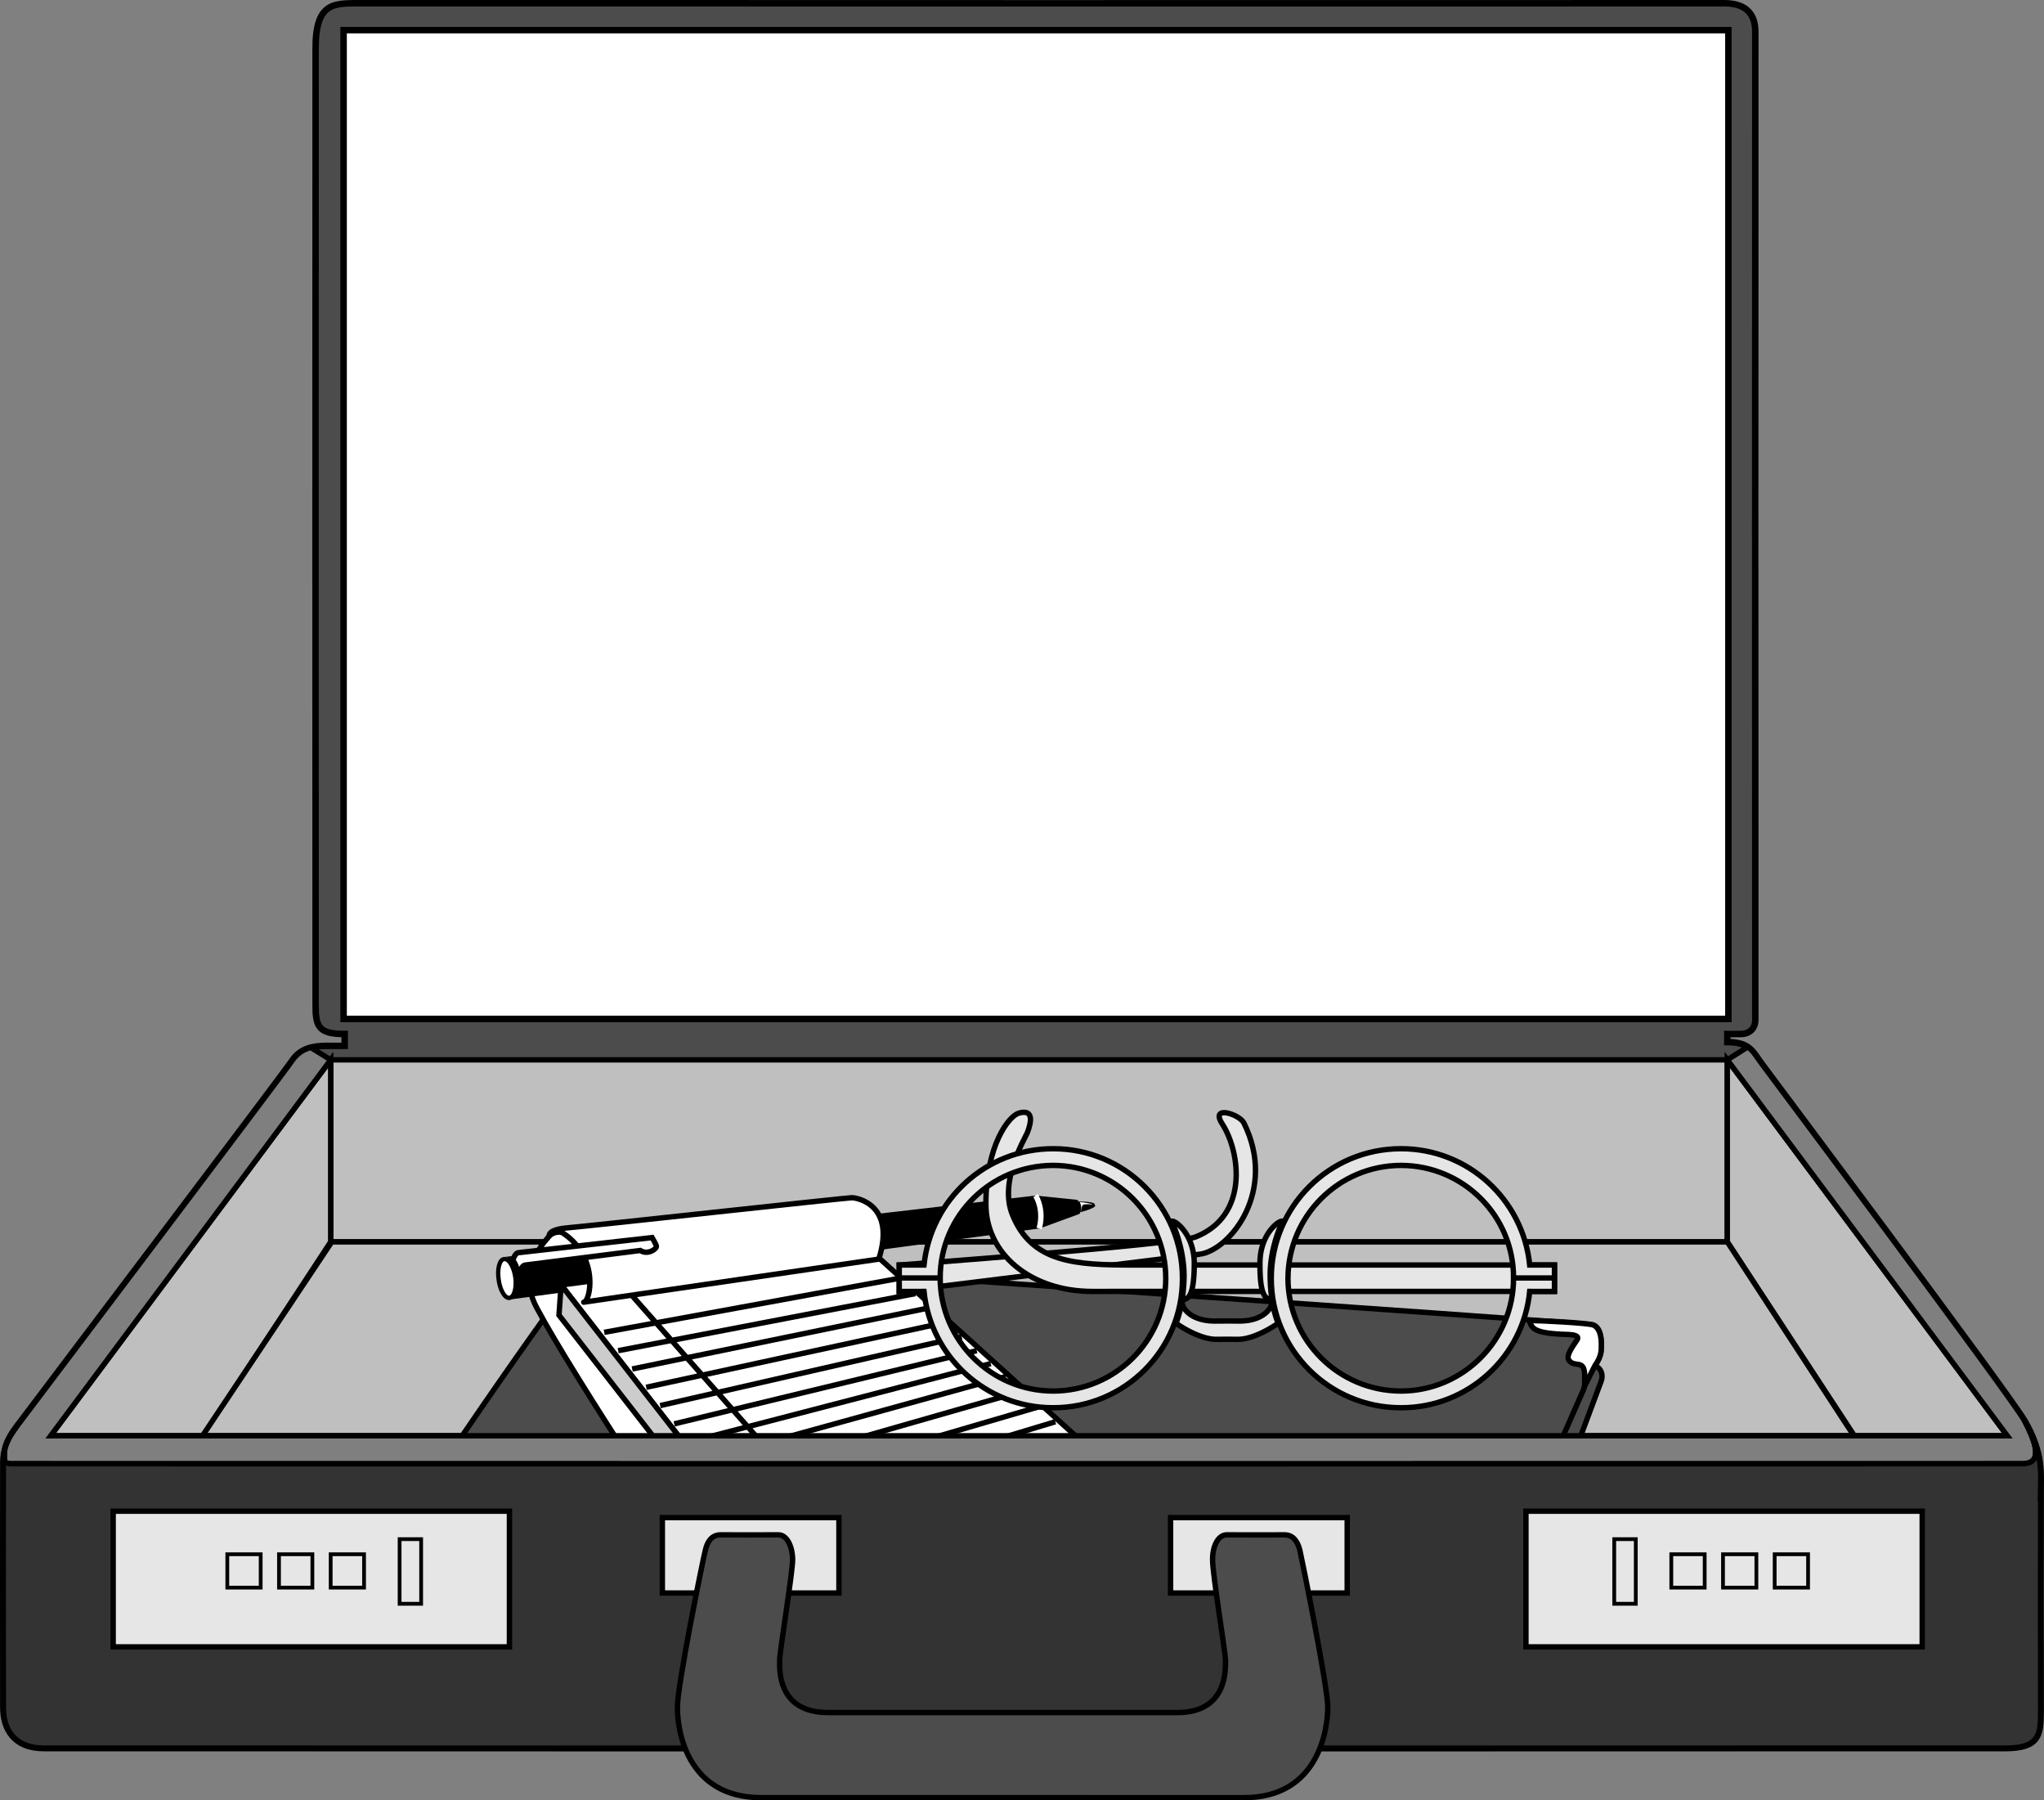 <svg xmlns="http://www.w3.org/2000/svg" width="379.641" height="334.301"><rect width="100%" height="100%" fill="#808080" stroke="none"/><path fill="#4c4c4c" d="M67.02.602C62.192.622 58.594.222 58.618 9c-.024 8.824-.024 173.625 0 177.602-.024 4.023.574 5.421 5.402 5.398v2.2s-1.027.023-3.402 0c-2.426.023-4.825.425-6.399 2.8-1.625 2.426-48.828 64.824-51.2 68-2.425 3.223-2.425 5.625-2.401 7.2-.024 1.624-.024 40.823 0 44.8-.024 4.023 1.976 7.625 7.601 7.602 5.574.023 357.774.023 364.2 0 6.374.023 6.574-2.579 6.6-6.602-.026-3.977-.026-38.977 0-41.398-.026-2.38.575-6.778-3-12.801-3.624-5.977-47.269-64.168-48.6-66-1.825-2.375-2.223-4.278-6.598-4.301V192s1.574.023 2.597 0c.977.023 2.575-.574 2.602-2.602-.027-1.972-.027-180.777 0-183.597-.027-2.778-1.324-5.18-5.7-5.2-4.425.02-250.929.02-253.3 0"/><path fill="none" stroke="#000" stroke-miterlimit="10" stroke-width="1.2" d="M67.02.602C62.192.622 58.594.222 58.618 9c-.024 8.824-.024 173.625 0 177.602-.024 4.023.574 5.421 5.402 5.398v2.2s-1.027.023-3.402 0c-2.426.023-4.825.425-6.399 2.8-1.625 2.426-48.828 64.824-51.2 68-2.425 3.223-2.425 5.625-2.401 7.2-.024 1.624-.024 40.823 0 44.8-.024 4.023 1.976 7.625 7.601 7.602 5.574.023 357.774.023 364.2 0 6.374.023 6.574-2.579 6.6-6.602-.026-3.977-.026-38.977 0-41.398-.026-2.38.575-6.778-3-12.801-3.624-5.977-47.269-64.168-48.6-66-1.825-2.375-2.223-4.278-6.598-4.301V192s1.574.023 2.597 0c.977.023 2.575-.574 2.602-2.602-.027-1.972-.027-180.777 0-183.597-.027-2.778-1.324-5.18-5.7-5.2-4.425.02-250.929.02-253.3 0zm0 0"/><path fill="#fff" d="M321.02 189.2V5.601H63.82v183.597h257.2"/><path fill="none" stroke="#000" stroke-miterlimit="10" stroke-width="1.2" d="M321.02 189.2V5.601H63.82v183.597Zm0 0"/><path fill="#bfbfbf" d="M61.418 230.602V196.8h259.403v33.8H61.418"/><path fill="none" stroke="#000" stroke-miterlimit="10" d="M61.418 230.602V196.8h259.403v33.8zm0 0"/><path fill="#bfbfbf" d="M61.418 196.8v33.802l-23.597 36H9.418l52-69.801"/><path fill="none" stroke="#000" stroke-miterlimit="10" d="M61.418 196.8v33.802l-23.597 36H9.418Zm0 0"/><path fill="#bfbfbf" d="M320.82 196.8v33.802l23.598 36h28.403l-52-69.801"/><path fill="none" stroke="#000" stroke-miterlimit="10" d="M320.82 196.8v33.802l23.598 36h28.403zm0 0"/><path fill="#bfbfbf" d="m61.618 230.602-24 36H344.32l-23.5-36H61.618"/><path fill="none" stroke="#000" stroke-miterlimit="10" d="m61.618 230.602-24 36H344.32l-23.5-36zm0 0"/><path fill="#4c4c4c" d="M262.22 317.2c7.175 1.624 10.374 2.425 12.8-2.4 2.375-4.777 21.973-57.175 22.398-58.402.375-1.175-.023-2.375-1.199-2.796 1.375-1.977 1.176-2.977 1.2-4.204-.024-1.175-.223-2.976-1.598-3.398-1.426-.375-181.63-12.777-184-12.8-2.426.023-3.645 2.01-5.203 4-4.426 5.624-37.227 52.023-38 57.6-.825 5.622-1.625 6.423.8 7.2 2.375.824 192.801 15.2 192.801 15.2"/><path fill="none" stroke="#000" stroke-miterlimit="10" d="M262.22 317.2c7.175 1.624 10.374 2.425 12.8-2.4 2.375-4.777 21.973-57.175 22.398-58.402.375-1.175-.023-2.375-1.199-2.796 1.375-1.977 1.176-2.977 1.2-4.204-.024-1.175-.223-2.976-1.598-3.398-1.426-.375-181.63-12.777-184-12.8-2.426.023-3.645 2.01-5.203 4-4.426 5.624-37.227 52.023-38 57.6-.825 5.622-1.625 6.423.8 7.2 2.375.824 192.801 15.2 192.801 15.2zm0 0"/><path fill="#fff" d="M296.22 253.602c1.374-1.977 1.175-2.977 1.198-4.204-.023-2.09-.757-3.129-1.597-3.398-1.426-.375-9.426-.777-11.801-.8.574 1.425.574 2.425 7.398 2.6.88.052 1.977.223 1.5 1-.523.825-2.222 2.923-1.5 3.802 1.07 1.43 2.782-.27 2.903 2.597.074 2.973-.102 2.403-.102 2.403l1.899-3.801.101-.2"/><path fill="none" stroke="#000" stroke-miterlimit="10" d="M296.22 253.602c1.374-1.977 1.175-2.977 1.198-4.204-.023-2.09-.757-3.128-1.597-3.398-1.426-.375-9.426-.777-11.801-.8.574 1.425.574 2.425 7.398 2.6.88.052 1.977.223 1.5 1-.523.825-2.222 2.923-1.5 3.802 1.07 1.43 2.782-.27 2.903 2.597.074 2.973-.102 2.403-.102 2.403l1.899-3.801zm-2 4.198s-23.227 52.622-23.2 54.598c-.027 2.024-1.227 4.024 1.2 4"/><path fill="#fff" d="M119.82 233.8c-3.027-.175-7.726-.874-9.5-.3-1.558.535-3.527 2.926-5.1 5.7 0 0 2.773.624 3.398-.2.574-.777 1.574-3.574 3.402-3.602 1.773.028 6.574 1.625 7.8-1.597"/><path fill="none" stroke="#000" stroke-miterlimit="10" d="M119.82 233.8c-3.027-.175-7.726-.874-9.5-.3-1.558.535-3.527 2.926-5.1 5.7 0 0 2.773.624 3.398-.2.574-.777 1.574-3.574 3.402-3.602 1.773.028 6.574 1.625 7.8-1.597zm0 0"/><path fill="#fff" d="M102.72 228.8c-4.7 4.696-5.528 9.446-3 14.098 6.874 12.926 30.898 48.903 30.898 48.903l57.601-18.403-42.8-48.796s-41.825 3.324-42.7 4.199"/><path fill="none" stroke="#000" stroke-linecap="round" stroke-linejoin="round" stroke-miterlimit="10" d="M102.72 228.8c-4.7 4.696-5.528 9.446-3 14.098 6.874 12.926 30.898 48.903 30.898 48.903l57.601-18.403-42.8-48.796s-41.825 3.324-42.7 4.199zm0 0"/><path fill="#fff" d="M92.618 237.602c-.297-2.008.171-3.72 1-3.801.882-.157 1.8 1.367 2.101 3.398.25 1.961-.219 3.676-1.101 3.801-.829.113-1.747-1.41-2-3.398"/><path fill="none" stroke="#000" stroke-linecap="round" stroke-miterlimit="10" stroke-width=".8" d="M92.618 237.602c-.297-2.008.171-3.72 1-3.801.882-.157 1.8 1.367 2.101 3.398.25 1.961-.219 3.676-1.101 3.801-.829.113-1.747-1.41-2-3.398zm0 0"/><path d="M203.418 223.898c-.093.516-2.8 1.204-2.8 1.204l-.098.296-7.402 2.704L94.719 241.3c.926-.059 1.484-1.907 1.2-4.102v-.098c-.301-2.21-1.294-3.863-2.2-3.703L192.321 222l7.797.8.203.301s2.816-.039 3 .5l.097.297"/><path fill="#fff" d="M200.52 223.2c.254.394.484 1.21.098 1.902.398-.508.226-1.31.601-1.403.293-.14 1.434-.094 1.602 0 .101.04.187-.254-2.301-.5"/><path fill="none" stroke="#fff" stroke-miterlimit="10" d="M192.32 222c.317.398 1.587 2.84.7 6.102"/><path fill="#fff" d="M136.118 228.602c1.18 1.48 2.035 4.777.902 6.898l-1.2.2c1.15-2.169.294-5.466-.902-6.9l1.2-.198"/><path fill="#fff" d="m104.22 238.602 56.398-7.403L209.02 275l-60 21.2-44.8-57.598"/><path fill="none" stroke="#000" stroke-miterlimit="10" d="m104.22 238.602 56.398-7.403L209.02 275l-60 21.2zm0 0"/><path fill="#ccc" d="m208.618 280.602-60 21.199-44.797-57.602.398-5.597 44.8 57.597 60-21.199-.401 5.602"/><path fill="none" stroke="#000" stroke-miterlimit="10" d="m208.618 280.602-60 21.199-44.797-57.602.398-5.597 44.8 57.597 60-21.199zm0 0"/><path fill="#fff" d="M108.418 241.8c1.176.024 3.024-8.21-3.8-12.8-1.067-.672-2.598.398-2.598.398s-.227-1.074 3.3-1.398c3.473-.277 51.673-5.574 52.9-5.602 1.175.028 8.175 1.426 5 11.403l-54.802 8"/><path fill="none" stroke="#000" stroke-linecap="round" stroke-linejoin="round" stroke-miterlimit="10" d="M108.418 241.8c1.176.024 3.024-8.21-3.8-12.8-1.067-.672-2.598.398-2.598.398s-.227-1.074 3.3-1.398c3.473-.277 51.673-5.574 52.9-5.602 1.175.028 8.175 1.426 5 11.403zm0 0"/><path fill="none" stroke="#000" stroke-miterlimit="10" d="m166.82 237.398-54.6 10m57.8-7.198-55.2 10.6m58-8-55.402 11.4m58-8.598-55.398 12m58.598-9.402-56 12.8m58.8-10.2-56.199 13.598M184.02 253.2l-56.2 14.6m59-12.198-56.402 15.597m59.2-12.801-56.598 16.204m60-13.402L135.618 278m60.402-14-57.8 17.398m61-14.796-58.4 18.199m61.4-15.601-58.802 19m62-16-59.398 19.402m-28.602-51 44.801 50.796"/><path fill="#fff" d="M95.22 234c.198-.469.519-1.367 1.1-1.398.579-.079 24.798-2.801 24.798-2.801s.738 1.238.8 1.597c.067.532-1.617 1.696-3 .801l-21.3 2.7c-.5.058-.7.355-1.297 1.703-.196-.844-.64-2.114-1.102-2.602"/><path fill="none" stroke="#000" stroke-miterlimit="10" d="M95.22 234c.198-.469.519-1.367 1.1-1.398.579-.079 24.798-2.801 24.798-2.801s.738 1.238.8 1.597c.067.532-1.617 1.696-3 .801l-21.3 2.7c-.5.058-.7.355-1.297 1.703-.196-.844-.64-2.114-1.102-2.602zm0 0"/><path fill="#e6e6e6" d="M222.82 232.898c-2.437.317-55.8 6.903-55.8 6.903v-4.903s51.375-3.812 55-5.199c9.988-3.91 8.355-15.785 5-21-2.336-3.586 3.176-1.816 4-.199 6.258 12.555-2.457 23.59-8.2 24.398"/><path fill="none" stroke="#000" stroke-miterlimit="10" d="M222.82 232.898c-2.437.317-55.8 6.903-55.8 6.903v-4.903s51.375-3.812 55-5.199c9.988-3.91 8.355-15.785 5-21-2.336-3.586 3.176-1.816 4-.199 6.258 12.555-2.457 23.59-8.2 24.398zm0 0"/><path fill="#e6e6e6" d="M288.72 234.898v4.903s-74.524-.016-85.9 0c-11.425-.016-19.726-7.016-19.702-16.2-.024-11.046 4.343-16.421 6.101-16.902 2.774-.816 2.375 1.586 1.602 3.602-.508 1.183-5.282 9.05-2.801 15.199 3.601 9.05 11.812 9.383 22.398 9.398 15.977-.015 78.301 0 78.301 0"/><path fill="none" stroke="#000" stroke-miterlimit="10" d="M288.72 234.898v4.903s-74.524-.016-85.9 0c-11.425-.016-19.726-7.016-19.702-16.2-.024-11.046 4.343-16.421 6.101-16.902 2.774-.816 2.375 1.586 1.602 3.602-.508 1.183-5.282 9.05-2.801 15.199 3.601 9.05 11.812 9.383 22.398 9.398 15.977-.015 78.301 0 78.301 0zm0 0"/><path fill="#e6e6e6" d="M284.118 239.8c-1.196 12.137-11.454 21.622-23.899 21.598-13.32.024-24.098-10.75-24.101-24 .004-13.336 10.78-24.113 24.101-24.097 12.438-.016 22.688 9.457 23.899 21.597h4.601v2.403h-7.601c.027-11.574-9.364-20.88-20.899-20.903-11.586.024-20.957 9.399-21 21 .043 11.516 9.414 20.887 21 20.903 11.535-.016 20.926-9.457 20.899-21h7.601v2.5h-4.601"/><path fill="none" stroke="#000" stroke-miterlimit="10" d="M284.118 239.8c-1.196 12.137-11.454 21.622-23.899 21.598-13.32.024-24.098-10.75-24.101-24 .004-13.336 10.78-24.113 24.101-24.097 12.438-.016 22.688 9.457 23.899 21.597h4.601v2.403h-7.601c.027-11.574-9.364-20.88-20.899-20.903-11.586.024-20.957 9.399-21 21 .043 11.516 9.414 20.887 21 20.903 11.535-.016 20.926-9.457 20.899-21h7.601v2.5zm0 0"/><path fill="#e6e6e6" d="M171.618 239.8c1.246 12.137 11.503 21.622 24 21.598 13.27.024 24.046-10.75 24-24 .046-13.336-10.73-24.113-24-24.097-12.489-.016-22.739 9.457-24 21.597h-4.598v2.403h7.598c.027-11.574 9.414-20.88 21-20.903 11.535.024 20.906 9.399 20.902 21 .004 11.516-9.367 20.887-20.902 20.903-11.586-.016-20.973-9.457-21-21h-7.598v2.5h4.598"/><path fill="none" stroke="#000" stroke-miterlimit="10" d="M171.618 239.8c1.246 12.137 11.503 21.622 24 21.598 13.27.024 24.046-10.75 24-24 .046-13.336-10.73-24.113-24-24.097-12.489-.016-22.739 9.457-24 21.597h-4.598v2.403h7.598c.027-11.574 9.414-20.88 21-20.903 11.535.024 20.906 9.399 20.902 21 .004 11.516-9.367 20.887-20.902 20.903-11.586-.016-20.973-9.457-21-21h-7.598v2.5zm0 0"/><path fill="#e6e6e6" d="M225.918 248.7c-3.425-.016-7.5-3-7.5-3s1.375-2.915 1.5-8.5c.075-5.614-2.3-10.4-2.3-10.4.375-.417 4.175 2.184 4.203 7.802-.028 5.582-.926 6.484-1.903 6.699-1.023.183.075 3.984 5.7 4 1.875-.016 3.675-.016 4.601 0 5.574-.016 6.676-3.817 5.7-4-1.024-.215-1.926-1.117-1.9-6.7-.026-5.617 3.774-8.218 4.2-7.8 0 0-2.426 4.785-2.3 10.398.074 5.586 1.5 8.5 1.5 8.5s-4.126 2.985-7.5 3a170.814 170.814 0 0 0-4 0"/><path fill="none" stroke="#000" stroke-miterlimit="10" d="M225.918 248.7c-3.425-.016-7.5-3-7.5-3s1.375-2.915 1.5-8.5c.075-5.614-2.3-10.4-2.3-10.4.375-.417 4.175 2.184 4.203 7.802-.028 5.582-.926 6.484-1.903 6.699-1.023.183.075 3.984 5.7 4 1.875-.016 3.675-.016 4.601 0 5.574-.016 6.676-3.817 5.7-4-1.024-.215-1.926-1.117-1.9-6.7-.026-5.617 3.774-8.218 4.2-7.8 0 0-2.426 4.785-2.3 10.398.074 5.586 1.5 8.5 1.5 8.5s-4.126 2.985-7.5 3a170.814 170.814 0 0 0-4 0zm0 0"/><path fill="#7f7f7f" d="M376.02 263.8c-3.625-5.976-47.27-64.167-48.602-66-1.058-1.359-1.632-2.573-2.8-3.402l-3.797 2.403 52 69.8H9.418l52-69.8-3.699-2.301c-1.316.363-2.566 1.082-3.5 2.5-1.625 2.426-48.828 64.824-51.2 68-2.425 3.223-2.226 4.422-2.198 6-.028.824.972.824 2 .8.972.024 370.574.024 372 0 1.972.024 5.574.223 1.199-8"/><path fill="none" stroke="#000" stroke-miterlimit="10" d="M376.02 263.8c-3.625-5.976-47.27-64.167-48.602-66-1.058-1.359-1.632-2.573-2.8-3.402l-3.797 2.403 52 69.8H9.418l52-69.8-3.699-2.301c-1.316.363-2.566 1.082-3.5 2.5-1.625 2.426-48.828 64.824-51.2 68-2.425 3.223-2.226 4.422-2.198 6-.028.824.972.824 2 .8.972.024 370.574.024 372 0 1.972.024 5.574.223 1.199-8zm0 0"/><path fill="#333" d="M379.02 276.602c-.027 2.421-.027 37.421 0 41.398-.027 4.023-.227 6.625-6.602 6.602-6.425.023-358.625.023-364.199 0-5.625.023-7.625-3.579-7.601-7.602-.024-3.977-.024-43.176 0-44.8-.024-1.977-.024-3.977 2.402-7.2-2.426 3.223-2.227 4.422-2.2 6-.027.824.973.824 2 .8.973.024 370.575.024 372 0 1.973.024 5.575.223 1.2-8 2.574 4.825 3.176 6.825 3 12.802"/><path fill="none" stroke="#000" stroke-linecap="round" stroke-miterlimit="10" d="M379.02 276.602c-.027 2.421-.027 37.421 0 41.398-.027 4.023-.227 6.625-6.602 6.602-6.425.023-358.625.023-364.199 0-5.625.023-7.625-3.579-7.601-7.602-.024-3.977-.024-43.176 0-44.8-.024-1.977-.024-3.977 2.402-7.2-2.426 3.223-2.227 4.422-2.2 6-.027.824.973.824 2 .8.973.024 370.575.024 372 0 1.973.024 5.575.223 1.2-8 2.574 4.825 3.176 6.825 3 12.802zm0 0"/><path fill="#e6e6e6" d="M21.02 305.8v-25.198h73.598V305.8H21.02"/><path fill="none" stroke="#000" stroke-linecap="round" stroke-miterlimit="10" d="M21.02 305.8v-25.198h73.598V305.8zm0 0"/><path fill="#e6e6e6" d="M357.02 305.8v-25.198h-73.602V305.8h73.602"/><path fill="none" stroke="#000" stroke-linecap="round" stroke-miterlimit="10" d="M357.02 305.8v-25.198h-73.602V305.8zm0 0"/><path fill="#e6e6e6" d="M48.418 294.8v-6.198H42.22v6.199h6.2"/><path fill="none" stroke="#000" stroke-linecap="round" stroke-miterlimit="10" stroke-width=".7" d="M48.418 294.8v-6.198H42.22v6.199zm0 0"/><path fill="#e6e6e6" d="M58.02 294.8v-6.198h-6.2v6.199h6.2"/><path fill="none" stroke="#000" stroke-linecap="round" stroke-miterlimit="10" stroke-width=".7" d="M58.02 294.8v-6.198h-6.2v6.199zm0 0"/><path fill="#e6e6e6" d="M67.618 294.8v-6.198h-6.2v6.199h6.2"/><path fill="none" stroke="#000" stroke-linecap="round" stroke-miterlimit="10" stroke-width=".7" d="M67.618 294.8v-6.198h-6.2v6.199zm0 0"/><path fill="#e6e6e6" d="M78.22 297.8v-12h-4v12h4"/><path fill="none" stroke="#000" stroke-linecap="round" stroke-miterlimit="10" stroke-width=".7" d="M78.22 297.8v-12h-4v12zm0 0"/><path fill="#e6e6e6" d="M329.618 294.8v-6.198h6.203v6.199h-6.203"/><path fill="none" stroke="#000" stroke-linecap="round" stroke-miterlimit="10" stroke-width=".7" d="M329.618 294.8v-6.198h6.203v6.199zm0 0"/><path fill="#e6e6e6" d="M320.02 294.8v-6.198h6.2v6.199h-6.2"/><path fill="none" stroke="#000" stroke-linecap="round" stroke-miterlimit="10" stroke-width=".7" d="M320.02 294.8v-6.198h6.2v6.199zm0 0"/><path fill="#e6e6e6" d="M310.418 294.8v-6.198h6.2v6.199h-6.2"/><path fill="none" stroke="#000" stroke-linecap="round" stroke-miterlimit="10" stroke-width=".7" d="M310.418 294.8v-6.198h6.2v6.199zm0 0"/><path fill="#e6e6e6" d="M299.82 297.8v-12h4v12h-4"/><path fill="none" stroke="#000" stroke-linecap="round" stroke-miterlimit="10" stroke-width=".7" d="M299.82 297.8v-12h4v12zm0 0"/><path fill="#e6e6e6" d="M155.82 295.8v-14h-32.8v14h32.8"/><path fill="none" stroke="#000" stroke-linecap="round" stroke-miterlimit="10" d="M155.82 295.8v-14h-32.8v14zm0 0"/><path fill="#e6e6e6" d="M250.22 295.8v-14h-32.802v14h32.801"/><path fill="none" stroke="#000" stroke-linecap="round" stroke-miterlimit="10" d="M250.22 295.8v-14h-32.802v14zm0 0"/><path fill="#4c4c4c" d="M231.02 333.8c13.973.024 15.574-12.777 15.598-16.8-.024-3.977-4.825-27.578-5.2-29.2-.425-1.577-1.222-2.777-2.8-2.8 0 0-9.223.023-10.797 0-1.625.023-2.625 2.191-2.602 4.602-.023 2.62 2.375 17.222 2.399 18.597-.024 1.426.578 9.824-9 9.801H153.82c-9.63.023-9.028-8.375-9-9.8-.028-1.376 2.37-15.977 2.398-18.598-.027-2.41-1.027-4.579-2.601-4.602-1.625.023-10.797 0-10.797 0-1.63.023-2.426 1.223-2.801 2.8-.426 1.622-5.227 25.223-5.2 29.2-.027 4.023 1.575 16.824 15.598 16.8h89.602"/><path fill="none" stroke="#000" stroke-linecap="round" stroke-miterlimit="10" d="M231.02 333.8c13.973.024 15.574-12.777 15.598-16.8-.024-3.977-4.825-27.578-5.2-29.2-.425-1.577-1.222-2.777-2.8-2.8 0 0-9.223.023-10.797 0-1.625.023-2.625 2.191-2.602 4.602-.023 2.62 2.375 17.222 2.399 18.597-.024 1.426.578 9.824-9 9.801H153.82c-9.63.023-9.028-8.375-9-9.8-.028-1.376 2.37-15.977 2.398-18.598-.027-2.41-1.027-4.579-2.601-4.602-1.625.023-10.797 0-10.797 0-1.63.023-2.426 1.223-2.801 2.8-.426 1.622-5.227 25.223-5.2 29.2-.027 4.023 1.575 16.824 15.598 16.8zm0 0"/></svg>
